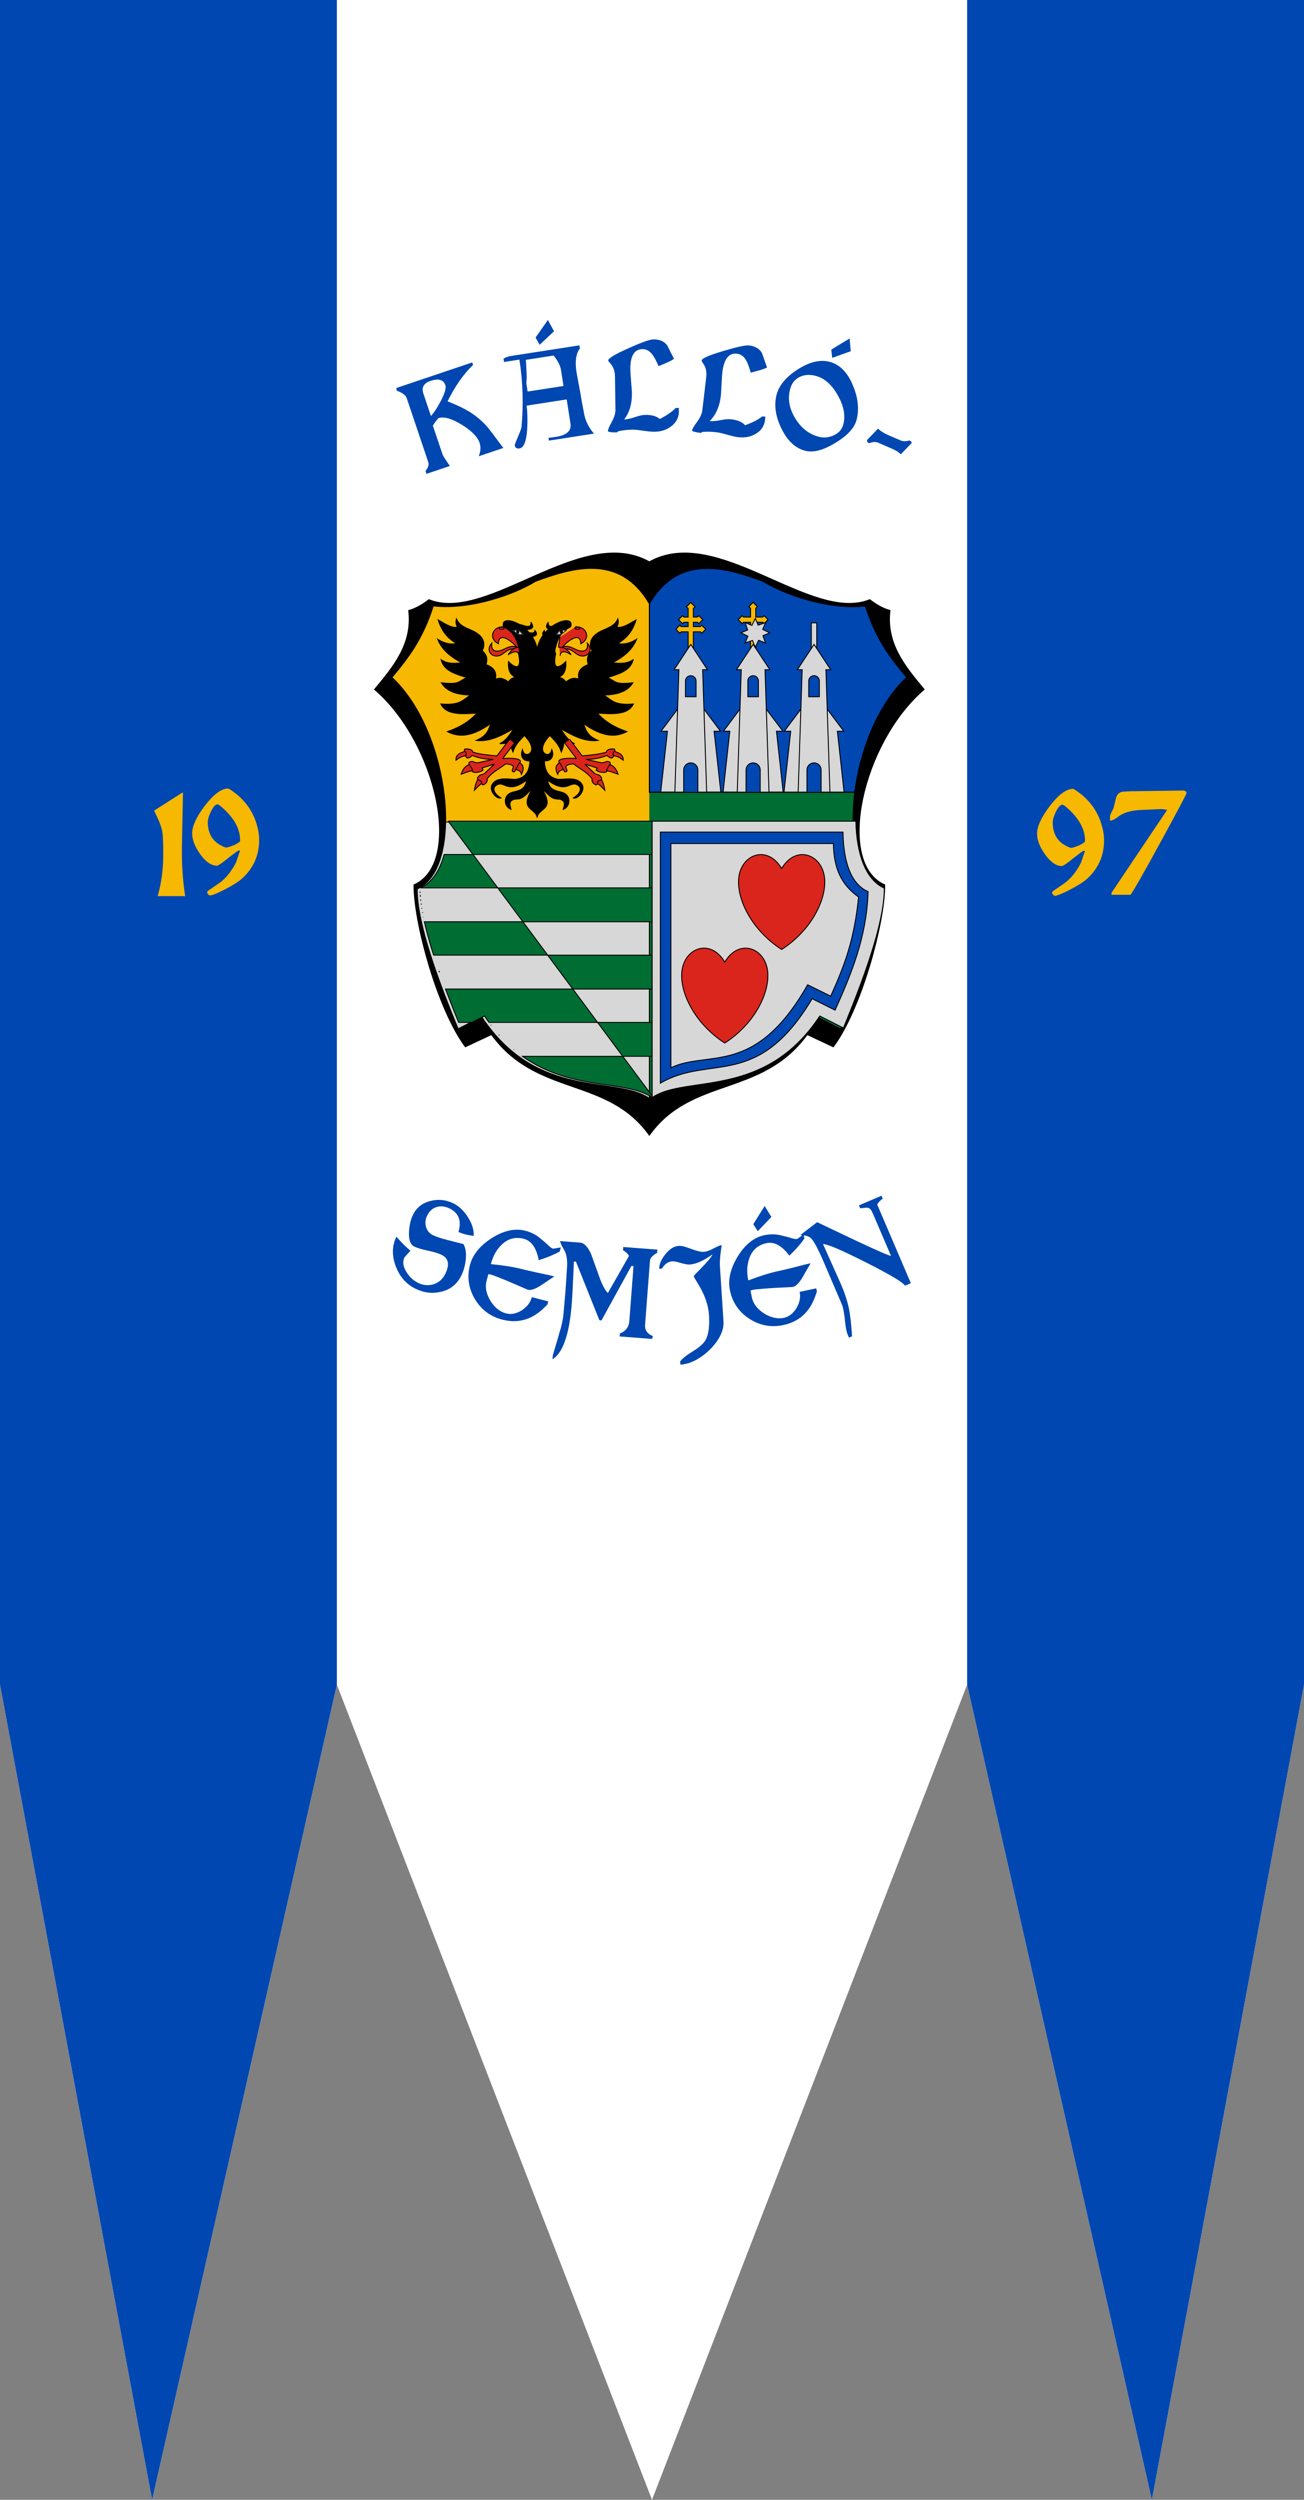 <svg width="600" height="1150" xmlns="http://www.w3.org/2000/svg"><rect width="100%" height="100%" fill="#808080" stroke="none"/><path d="M0-27.48v775l70 375 85-375 145 375 145-375 85 375 70-375v-775z" fill="#fff" style="paint-order:fill markers stroke" transform="translate(0 27.48)"/><path d="M600-27.48H445v775l85 375 70-375zM0-27.48h155v775l-85 375-70-375z" fill="#0047b1" style="paint-order:fill markers stroke" transform="translate(0 27.48)"/><g color="#000"><g stroke="#000"><g stroke-linecap="round"><path d="m-6325.485 2776.65-28.45 13.354c-30.408-40.801-56.284-135.374-56.03-176.509 53.603-23.613 24.926-154.737-42.967-213.088 20.719-24.957 41.592-49.846 37.213-86.017 8.344-2.234 16.58-7.488 22.028-11.817 64.323 26.153 165.99-82.84 240.36-41.224 74.37-41.615 176.037 67.377 240.36 41.224 5.447 4.329 13.684 9.583 22.028 11.817-4.379 36.171 16.494 61.06 37.213 86.017-67.893 58.35-96.57 189.475-42.966 213.088.253 41.135-25.623 135.708-56.03 176.51l-28.45-13.355c-49.588 68.22-126.233 45.435-172.155 109.737-45.922-64.302-122.567-41.517-172.154-109.737z" style="isolation:auto;mix-blend-mode:normal" transform="translate(2895.484 -695.82) scale(.422)"/><path d="M-6153.331 2306.938c32.019-54.557 83.073-39.608 124.261-24.311 22.598 14.071 70.843 31.342 111.287 26.768 11.805 37.036 28.046 57.477 45.134 77.92-64.49 60.294-78.834 208.037-27.594 230.609.242 39.321-24.732 104.132-44.56 152.47l-25.745-13.055c-60.465 91.63-146.433 63.753-182.783 88.932" fill="#006d33" style="isolation:auto;mix-blend-mode:normal" transform="translate(2895.484 -695.82) scale(.422)"/><path d="M-6153.331 2306.938c32.019-54.557 83.073-39.608 124.261-24.311 22.598 14.071 70.843 31.342 111.287 26.768 11.805 37.036 28.046 57.477 45.134 77.92-64.49 60.294-78.834 208.037-27.594 230.609.242 39.321-24.732 104.132-44.56 152.47l-25.745-13.055c-60.465 91.63-146.433 63.753-182.783 88.932" fill="#006d33" style="isolation:auto;mix-blend-mode:normal" transform="translate(2895.484 -695.82) scale(.422)"/><path d="M-6153.331 2306.938c-32.019-54.557-83.073-39.608-124.261-24.311-22.598 14.071-70.843 31.342-111.288 26.768-11.804 37.036-28.045 57.477-45.133 77.92 64.49 60.294 78.834 208.037 27.594 230.609-.242 39.321 24.732 104.132 44.56 152.47l25.745-13.055c60.465 91.63 146.433 63.753 182.783 88.932" fill="#f6b801" style="isolation:auto;mix-blend-mode:normal" transform="translate(2895.484 -695.82) scale(.422)"/></g><path d="M-6375.445 2544.981c-.605 35.192-10.599 63.968-30.974 72.944-.243 39.321 24.733 104.13 44.56 152.468l25.744-13.054c60.465 91.63 146.434 63.753 182.783 88.931v-301.289z" fill="#d7d7d7" style="isolation:auto;mix-blend-mode:normal" transform="translate(2895.484 -695.82) scale(.422)"/><path transform="translate(131.854 117.603) scale(.422)" d="M176.523 616.53a189.923 189.923 0 0 0-.01.36l26.676 35.93h195.448v-36.29zm-.193 5.718zm-.244 4.217zm-.473 5.34zm-.465 4.023zm-.724 4.85zm-.7 3.906zm-1.01 4.611zm57.485 40.008 27.432 36.951h141.006v-36.95zm-84.592 4.178c.015.438.045.89.065 1.334-.02-.443-.05-.897-.065-1.334zm.22 4.174c.029.423.069.858.103 1.285-.034-.427-.075-.862-.104-1.285zm.364 4.257c.046.449.1.905.15 1.358-.049-.452-.104-.91-.15-1.358zm.526 4.512c.05.386.105.777.158 1.166-.053-.389-.108-.78-.158-1.166zm.683 4.744c.042.266.086.534.13.801-.044-.267-.088-.535-.13-.8zm.807 4.78.135.736-.135-.736zm.98 5.095.067.332-.067-.332zm135.454 41.594 27.431 36.95h86.565v-36.95zm-118.485 17.18c.173.492.337.983.51 1.474-.173-.491-.338-.983-.51-1.474zm172.926 56.152 27.432 36.951h32.123v-36.95zm-116.37 2.744.38.502-.38-.502zm8.808 10.838c.173.197.347.392.521.588-.174-.196-.348-.39-.521-.588zm16.074 15.844c.098.084.196.169.295.252-.099-.083-.197-.168-.295-.252z" fill="#006d33" style="isolation:auto;mix-blend-mode:normal"/><path d="M-6090.517 2268.468c-23.421.12-45.805 9.487-62.815 38.47v205.53h224.004c5.93-46.119 25.408-95.916 56.678-125.153-17.088-20.442-33.328-40.884-45.133-77.92-40.444 4.575-88.69-12.698-111.287-26.77-19.307-7.17-40.781-14.263-61.447-14.157z" fill="#0047b1" style="isolation:auto;mix-blend-mode:normal" transform="translate(2895.484 -695.82) scale(.422)"/></g><g stroke="#000"><path fill="#d7d7d7" style="isolation:auto;mix-blend-mode:normal" d="M-5397.004 2327.83h5.952v32.66h-5.952z" transform="translate(2650.84 -695.82) scale(.422)"/><path d="m-5460.439 2305.522-4.668 4.666 1.836 1.836v9.506h-7.645l-1.488-1.488-4.32 4.32 4.32 4.32 1.49-1.49h7.643v32.861h5.662v-32.86h7.645l1.49 1.49 4.32-4.32-4.32-4.321-1.488 1.488h-7.647v-9.506l1.836-1.836zM-5528.439 2305.667l-4.666 4.666 1.836 1.836v9.362h-4.668l-1.49-1.49-4.32 4.32 4.32 4.32 1.488-1.488h4.67v4.773h-7.645l-1.49-1.49-4.32 4.32 4.32 4.32 1.488-1.488h7.647v22.57h5.66v-22.57h7.647l1.488 1.489 4.32-4.32-4.32-4.321-1.49 1.49h-7.645v-4.773h4.447l1.489 1.488 4.32-4.32-4.32-4.32-1.49 1.49h-4.446v-9.362l1.836-1.836z" fill="#f6b801" style="isolation:auto;mix-blend-mode:normal" transform="translate(2650.84 -695.82) scale(.422)"/><g stroke-linecap="round"><path d="m-5561.138 2511.88 7.258-65.894h-6.968l32.409-43.256 32.409 43.256h-6.968l7.258 65.895" fill="#d7d7d7" style="isolation:auto;mix-blend-mode:normal" transform="translate(2650.84 -695.82) scale(.422)"/><path d="m-5545.752 2511.916 4.355-132.992h-5.225l18.183-27.58 18.183 27.58h-5.225l4.354 132.992" fill="#d7d7d7" style="isolation:auto;mix-blend-mode:normal" transform="translate(2650.84 -695.82) scale(.422)"/><path d="M-5536.154 2511.974v-23.755a7.714 7.714 0 1 1 15.429 0v23.755M-5534.215 2408.385v-17.068c0-3.234 2.586-5.856 5.776-5.856s5.775 2.622 5.775 5.856v17.068z" fill="#0047b1" style="isolation:auto;mix-blend-mode:normal" transform="translate(2650.84 -695.82) scale(.422)"/><path d="m-5493.138 2511.88 7.258-65.894h-6.968l32.409-43.256 32.409 43.256h-6.968l7.258 65.895" fill="#d7d7d7" style="isolation:auto;mix-blend-mode:normal" transform="translate(2650.84 -695.82) scale(.422)"/><path d="m-5477.752 2512.015 4.355-133.09h-5.225l18.183-27.58 18.183 27.58h-5.225l4.354 133.09" fill="#d7d7d7" style="isolation:auto;mix-blend-mode:normal" transform="translate(2650.84 -695.82) scale(.422)"/><path d="M-5468.154 2511.974v-23.755a7.714 7.714 0 1 1 15.429 0v23.755M-5466.215 2408.385v-17.068c0-3.234 2.586-5.856 5.776-5.856s5.775 2.622 5.775 5.856v17.068z" fill="#0047b1" style="isolation:auto;mix-blend-mode:normal" transform="translate(2650.84 -695.82) scale(.422)"/><path d="m-5426.727 2511.98 7.257-65.994h-6.967l32.409-43.256 32.408 43.256h-6.967l7.258 65.994" fill="#d7d7d7" style="isolation:auto;mix-blend-mode:normal" transform="translate(2650.84 -695.82) scale(.422)"/><path d="m-5411.34 2511.81 4.354-132.886h-5.226l18.184-27.58 18.183 27.58h-5.226l4.355 132.886" fill="#d7d7d7" style="isolation:auto;mix-blend-mode:normal" transform="translate(2650.84 -695.82) scale(.422)"/><path d="M-5401.743 2511.974v-23.755a7.714 7.714 0 1 1 15.428 0v23.755M-5399.804 2408.385v-17.068c0-3.234 2.585-5.856 5.775-5.856s5.776 2.622 5.776 5.856v17.068z" fill="#0047b1" style="isolation:auto;mix-blend-mode:normal" transform="translate(2650.84 -695.82) scale(.422)"/></g><path transform="rotate(-1.043 -38807.087 -143486.49) scale(.422)" d="m-5382.742 2333.636-7.336-3.164-3.859 7.546-2.95-7.425-8.064 2.607 3.163-7.336-7.545-3.858 7.425-2.95-2.608-8.064 7.337 3.163 3.858-7.545 2.95 7.424 8.064-2.607-3.163 7.336 7.545 3.859-7.424 2.95z" fill="#d7d7d7" style="isolation:auto;mix-blend-mode:normal"/></g><g stroke="#000"><path transform="translate(131.854 117.603) scale(.422)" d="M398.637 616.53v301.288c36.35-25.178 122.318 2.7 182.783-88.931l25.746 13.054c19.828-48.338 44.8-113.147 44.559-152.468-20.376-8.976-30.37-37.752-30.975-72.944z" fill="#d7d7d7" style="isolation:auto;mix-blend-mode:normal"/><path transform="translate(131.854 117.603) scale(.422)" d="M171.797 652.82c-4.8 17.487-13.287 30.642-25.684 36.383h84.205l-27.002-36.383zm-21.5 73.334c2.58 11.55 6.058 23.843 10.076 36.383h124.371l-27.002-36.383zm23.04 73.332c4.73 12.582 9.607 24.866 14.296 36.383h14.451l13.77-6.982a199.144 199.144 0 0 0 4.835 6.982h118.48l-27.001-36.383zm83.892 73.334c53.456 38.216 112.8 25.182 141.408 44.998v-1.824l-32.043-43.174z" fill="#006d33" style="isolation:auto;mix-blend-mode:normal"/><path d="M-6141.33 2555.942v273.727c54.508-31.874 105.572 8.146 165.518-92.076l25.008 12.466c16.849-37.665 34.56-78.995 35.973-129.216-18.817-8.29-26.816-32.401-27.375-64.9zm11.524 12.475h177.121c.502 27.16 8.556 44.753 27.49 58.295-4.752 47.143-15.258 74.27-30.392 108.103l-25.133-12.43c-57.62 101.057-107.963 70.822-149.086 90.454z" fill="#0047b1" style="isolation:auto;mix-blend-mode:normal" transform="translate(2895.484 -695.82) scale(.422)"/><path d="M-5962.173 2607.13c-2-26.817-31.104-38.104-46.91-11.488-15.807-26.616-44.91-15.329-46.91 11.488-1.723 23.092 14.888 56.192 46.91 76.783 32.022-20.59 48.633-53.69 46.91-76.783zM-6024.173 2709.13c-2-26.817-31.104-38.104-46.91-11.488-15.807-26.616-44.91-15.329-46.91 11.488-1.723 23.092 14.888 56.192 46.91 76.783 32.022-20.59 48.633-53.69 46.91-76.783z" fill="#da251c" stroke-linecap="round" style="isolation:auto;mix-blend-mode:normal" transform="translate(2895.484 -695.82) scale(.422)"/></g><g transform="translate(2650.84 -594.588) scale(.422)"><g fill="#da251c" stroke="#000" stroke-linecap="round"><path d="M-5720.582 2247.767c3.525.489 6.767 1.344 7.596 5.337 3.615-7.56 1.485-11.098-3.08-12.932M-5759.277 2257.415c-3.121 2.582-4.153 7.776-5.132 13.036 3.459-3.531 6.964-7.618 10.161-8.006M-5768.412 2242.02c-4.497.89-8.16 4.077-10.47 10.982 4.654-1.64 9.307-3.653 13.96-4.003M-5774.057 2227.444c-3.587 2.166-10.912 2.835-10.367 10.264 3.483-2.649 7.021-5.186 12.112-4.618M-5732.566 2092.184c-12.673-.13-16.556 13.049-5.661 18.58.38-16.115 19.508 1.23 21.12 5.661l3.266-2.322-1.597-10.451" style="isolation:auto;mix-blend-mode:normal"/><path d="M-5716.817 2115.046c-8.115-4.448-13.96 2.29-20.57 3.5-5.627 1.032-9.101-1.708-7.953-8.508-6.806 7.63-1 14.932 6.223 14.079 7.336-.867 9.548-9.418 21.066-7.62" style="isolation:auto;mix-blend-mode:normal"/><path d="M-5714.818 2114.798c-7.005-.973-11.213 5.513-12.813 8.014 5.315-3.719 11.078-5.26 12.023.686" style="isolation:auto;mix-blend-mode:normal"/></g><g stroke-linecap="round"><path d="M-5706.67 2285.499c-1.27-6.189 3.239-11.171 4.586-16.806-13.563 17.261-15.846 7.965-22.141 13.421-2.87 2.488-.503 7.102-.14 9.224-7.642-3.02-7.956-12.649-2.847-16.57 6.412-4.921 17.356-.874 19.903-15.365-22.678 16.857-24.688-2.13-34.44 6.682-2.02 1.825-2.59 7.379 6.352 12.77-4.362 1.934-13.6-7.945-9.58-14.734 5.352-9.043 19.419-5.144 26.055-5.589 10.623-1.838 14.84-9.252 15.024-20.176-6.423.711-11.315-4.094-8.056-12.193 1.17 5.482 4.9 6.138 7.536 4.374 3.467-2.32 4.88-9.304-5.504-19.76-4.502 5.139-9.541 9.086-12.41 17.853-1.143-3.018-2.673-5.43-2.541-10.45-3.583 1.06-7.546 1.55-11.903 1.45 6.274-2.721 10.877-9.289 15.241-16.402-13.064 7.564-26.205 14.655-40.788 12.919 13.333-5.845 13.106-12.714 16.185-18.652-22.282 15.911-36.16 14.866-47.684 9.072 12.374-4.259 23.519-10.392 32.225-20.25-16.302 1.054-33.404 2.389-39.337-9.942 22.2 2.015 24.151-5.256 32.66-9.726-14.07-.252-25.91-3.275-32.08-13.354 21.711 2.502 18.44-2.429 28.015-5.516-11.848-4.067-25.001-6.8-28.305-19.596 7.676 4.967 15.155 4.01 22.644 3.339-11.39-5.98-21.368-13.373-26.418-25.693 6.916 4.368 13.744 6.082 20.467 4.645-7.952-4.963-15.379-11.355-19.887-25.693 7.016 3.718 14.032 9.148 21.048 7.984-1.026-2.303-2.367-4.238-1.161-9.145 4.033 9.432 14.055 10.276 21.667 15.18 6.643 4.28 10.828 10.639 6.493 19.658 4.838 4.016 6.193 9 4.064 14.95 8.97 3.178 12.028 8.678 10.161 16.113 6.046-2.589 10.282-.243 14.225 2.903 1.683-2.402 3.768-4.546 8.129-5.226-5.313-1.897-8.654-6.593-7.984-16.983 8.132 8.107 14.667 8.81 11.035-8.571.496-1.725 1.565-3.262.033-7.199-2.127-8.328-5.164-16.41-16.438-22.26-4.899-15.068 31.887-3.255 36.618 24.386 4.731-27.641 41.517-39.454 36.618-24.387-11.274 5.851-14.311 13.933-16.438 22.261-1.532 3.937-.463 5.474.033 7.199-3.632 17.382 2.903 16.678 11.035 8.571.67 10.39-2.671 15.086-7.984 16.983 4.361.68 6.446 2.824 8.129 5.226 3.943-3.146 8.18-5.492 14.225-2.903-1.866-7.435 1.191-12.935 10.16-16.112-2.128-5.952-.773-10.935 4.065-14.951-4.335-9.02-.15-15.377 6.493-19.657 7.612-4.905 17.634-5.75 21.667-15.18 1.206 4.906-.135 6.84-1.16 9.144 7.015 1.164 14.03-4.266 21.047-7.984-4.508 14.338-11.935 20.73-19.887 25.693 6.723 1.437 13.551-.277 20.467-4.645-5.05 12.32-15.027 19.713-26.418 25.693 7.489.67 14.968 1.628 22.644-3.34-3.304 12.797-16.457 15.53-28.305 19.597 9.576 3.087 6.304 8.018 28.015 5.516-6.17 10.079-18.01 13.102-32.08 13.354 8.509 4.47 10.46 11.741 32.66 9.726-5.933 12.33-23.034 10.996-39.336 9.943 8.705 9.857 19.85 15.99 32.224 20.249-11.524 5.794-25.402 6.84-47.684-9.072 3.08 5.938 2.852 12.807 16.185 18.652-14.582 1.736-27.724-5.355-40.788-12.919 4.365 7.113 8.967 13.68 15.24 16.403-4.356.1-8.32-.39-11.902-1.452.132 5.022-1.397 7.433-2.54 10.451-2.87-8.767-7.909-12.714-12.41-17.854-10.384 10.457-8.972 17.44-5.505 19.761 2.635 1.764 6.366 1.108 7.536-4.374 3.26 8.099-1.633 12.904-8.056 12.193.185 10.924 4.4 18.338 15.024 20.176 6.636.445 20.703-3.454 26.055 5.589 4.02 6.79-5.218 16.668-9.58 14.733 8.942-5.39 8.373-10.944 6.353-12.77-9.753-8.812-11.763 10.176-34.44-6.68 2.547 14.49 13.49 10.443 19.902 15.364 5.11 3.921 4.795 13.55-2.847 16.57.363-2.122 2.73-6.736-.14-9.224-6.295-5.456-8.578 3.84-22.141-13.42 1.347 5.634 5.857 10.616 4.586 16.805-1.277 6.22-10.154 8.063-10.722 14.838-.568-6.775-9.445-8.619-10.722-14.838z" stroke="#000" style="isolation:auto;mix-blend-mode:normal"/><path d="M-5717.47 2089.064c6.105.983 15.71 6.691 14.733-1.887 5.088 7.504-.5 7.95-6.604 8.056l3.773 3.483c2.833-.12 6.942 1.63 7.113-2.395 4.47 4.987.07 6.031-3.92 7.258" stroke="#000" style="isolation:auto;mix-blend-mode:normal"/><path d="M-5722.55 2096.249c3.965.785 4.891-3.855 10.813 4.354-6.653.9-7.71-3.09-10.814-4.354z" fill="#d7d7d7" stroke="#333" style="isolation:auto;mix-blend-mode:normal"/></g><ellipse cx="-5717.071" cy="2097.664" rx="1.125" ry="1.851" stroke="#000" style="isolation:auto;mix-blend-mode:normal"/><ellipse transform="rotate(-90)" cx="-2093.737" cy="-5734.563" rx="1.252" ry="2.776" fill="none" stroke="#000" style="isolation:auto;mix-blend-mode:normal"/><path d="m-5726.227 2215.127-13.548 17.86c-9.039-.79-18.127-1.674-26.071-4.003-1.138-3.814-5.91-3.738-9.032-3.49-1.621 3.143 1.186 2.517 1.497 4.507.245 1.564-.577 2.5-.304 3.52.562 2.097 2.72 2.957 7.018-.945 6.937 2.719 14.48 4.226 22.786 4.208l-15.807 3.542c-4.942 1.107-6.137-3.086-10.316-.278-1.8 1.21 3.213 6.009 3.44 8.232.078.77-.234 1.653.311 2.038 2.527 1.79 10.237.066 11.39-2.038l-1.232-2.053 13.651-4.31-10.983 10.264c-1.438 1.343-4.294.726-6.055 2.77-1.694 1.967-2.417 3.55-.41 4.312 1.047.398 2.56 1.007 3.1 1.781 1.14 1.641-.413 3.714 2.442 3.453 3.48-1.826 4.418-3.99 3.797-6.363 6.706-8.657 13.412-10.749 20.118-16.32 3.424-.176 9.594 1.244 8.314 4.054-1.513 3.32-1.56 4.625 1.488 4.516l4.773-8.98c2.83-1.944 1.89-3.738-.668-4.657-3.95-1.42-11.9-1.322-16.884-.886l12.728-16.833" fill="#da251c" stroke="#000" stroke-linecap="round" style="isolation:auto;mix-blend-mode:normal"/></g><g transform="matrix(-.422 0 0 .422 -2154.28 -594.588)"><g fill="#da251c" stroke="#000" stroke-linecap="round"><path d="M-5720.582 2247.767c3.525.489 6.767 1.344 7.596 5.337 3.615-7.56 1.485-11.098-3.08-12.932M-5759.277 2257.415c-3.121 2.582-4.153 7.776-5.132 13.036 3.459-3.531 6.964-7.618 10.161-8.006M-5768.412 2242.02c-4.497.89-8.16 4.077-10.47 10.982 4.654-1.64 9.307-3.653 13.96-4.003M-5774.057 2227.444c-3.587 2.166-10.912 2.835-10.367 10.264 3.483-2.649 7.021-5.186 12.112-4.618M-5732.566 2092.184c-12.673-.13-16.556 13.049-5.661 18.58.38-16.115 19.508 1.23 21.12 5.661l3.266-2.322-1.597-10.451" style="isolation:auto;mix-blend-mode:normal"/><path d="M-5716.817 2115.046c-8.115-4.448-13.96 2.29-20.57 3.5-5.627 1.032-9.101-1.708-7.953-8.508-6.806 7.63-1 14.932 6.223 14.079 7.336-.867 9.548-9.418 21.066-7.62" style="isolation:auto;mix-blend-mode:normal"/><path d="M-5714.818 2114.798c-7.005-.973-11.213 5.513-12.813 8.014 5.315-3.719 11.078-5.26 12.023.686" style="isolation:auto;mix-blend-mode:normal"/></g><path d="M-5717.47 2089.064c6.105.983 15.71 6.691 14.733-1.887 5.088 7.504-.5 7.95-6.604 8.056l3.773 3.483c2.833-.12 6.942 1.63 7.113-2.395 4.47 4.987.07 6.031-3.92 7.258" stroke="#000" stroke-linecap="round" style="isolation:auto;mix-blend-mode:normal"/><path d="M-5722.55 2096.249c3.965.785 4.891-3.855 10.813 4.354-6.653.9-7.71-3.09-10.814-4.354z" fill="#d7d7d7" stroke="#333" stroke-linecap="round" style="isolation:auto;mix-blend-mode:normal"/><ellipse cx="-5717.071" cy="2097.664" rx="1.125" ry="1.851" stroke="#000" style="isolation:auto;mix-blend-mode:normal"/><ellipse transform="rotate(-90)" cx="-2093.737" cy="-5734.563" rx="1.252" ry="2.776" fill="none" stroke="#000" style="isolation:auto;mix-blend-mode:normal"/><path d="m-5726.227 2215.127-13.548 17.86c-9.039-.79-18.127-1.674-26.071-4.003-1.138-3.814-5.91-3.738-9.032-3.49-1.621 3.143 1.186 2.517 1.497 4.507.245 1.564-.577 2.5-.304 3.52.562 2.097 2.72 2.957 7.018-.945 6.937 2.719 14.48 4.226 22.786 4.208l-15.807 3.542c-4.942 1.107-6.137-3.086-10.316-.278-1.8 1.21 3.213 6.009 3.44 8.232.078.77-.234 1.653.311 2.038 2.527 1.79 10.237.066 11.39-2.038l-1.232-2.053 13.651-4.31-10.983 10.264c-1.438 1.343-4.294.726-6.055 2.77-1.694 1.967-2.417 3.55-.41 4.312 1.047.398 2.56 1.007 3.1 1.781 1.14 1.641-.413 3.714 2.442 3.453 3.48-1.826 4.418-3.99 3.797-6.363 6.706-8.657 13.412-10.749 20.118-16.32 3.424-.176 9.594 1.244 8.314 4.054-1.513 3.32-1.56 4.625 1.488 4.516l4.773-8.98c2.83-1.944 1.89-3.738-.668-4.657-3.95-1.42-11.9-1.322-16.884-.886l12.728-16.833" fill="#da251c" stroke="#000" stroke-linecap="round" style="isolation:auto;mix-blend-mode:normal"/></g><path d="M-6090.517 2268.468c-23.421.12-45.805 9.487-62.815 38.47v205.53h224.004c5.93-46.119 25.408-95.916 56.678-125.153-17.088-20.442-33.328-40.884-45.133-77.92-40.444 4.575-88.69-12.698-111.287-26.77-19.307-7.17-40.781-14.263-61.447-14.157z" fill="none" stroke="#000" style="isolation:auto;mix-blend-mode:normal" transform="translate(2895.484 -695.82) scale(.422)"/></g><g fill="#0047b1" aria-label="SEMJÉN"><path d="M212.303 586.723q1.562-3.226 1.998-7.21.486-4.53-1.066-7.2l-7.15-1.827q-4.681-1.2-6.87-2.259-2.42-1.171-3.198-3.823-.72-2.624.507-5.159 1.506-3.11 4.329-3.948 2.85-.895 5.961.61 6.394 3.096 4.146 10.825 2.65 1.282 7.008 1.828.205-4.096-2.658-8.61-2.863-4.515-6.78-6.412-5.012-2.426-10.433-1.068-5.65 1.389-8.076 6.4-1.59 3.284-1.819 7.723-.33 5.529 2.435 6.867 2.074 1.004 6.207 1.868 4.19.89 6.264 1.895 4.896 2.37 1.829 8.706-.893 1.844-2.28 3.092-1.358 1.191-3.04 1.728-1.624.565-3.486.445-1.862-.119-3.648-.983-3.341-1.618-5.416-4.969-2.425-3.805-.947-6.858l2.738-3.012q-1.562-1.325-3.214-2.907-1.566-1.611-3.252-3.565-3.04 6.28-.313 13.572 2.727 7.293 9.121 10.388 6.049 2.929 12.096 1.306 6.163-1.568 9.007-7.443zM251.889 600.109l.366-1.426-7.563-1.941q-.939 3.657-4.586 6.024-3.71 2.352-7.243 1.445-4.277-1.098-7.228-5.82-2.856-4.83-1.79-8.984l.827-3.223q.528.002 1.024.13 1.178.303 3.33 1.186 2.168.82 5.388 2.176l8.267 3.576q2.044.789 6.33-2.01l6.064-4.059q-1.24-.318-3.053-.718t-4.264-.896q-4.82-1.04-7.238-1.66-6.137-1.575-14.654-2.374 1.48-5.765 5.274-9.219 4.231-3.869 9.872-2.42 5.27 1.352 6.861 9.822 5.521-1.688 9.68-3.99l.478-1.86-3.652.582q-.294-.141-.974-.58-.664-.501-1.559-1.392-1.389-1.281-2.485-2.157-1.035-.86-1.637-1.346-2.674-1.941-6.02-2.8-7.13-1.831-15.405 3.379-8.23 5.288-10.06 12.416-2.116 8.245 2.26 15.646 4.394 7.339 12.7 9.471 10.229 2.626 18.316-4.68 1.998-1.866 2.374-2.298z"/><path d="M300.403 614.625q-3.87-1.45-3.583-5.215l2.24-29.42q.14-1.85 3.295-3.664l.112-1.467-15.699-1.195-.111 1.467q.86.515 1.581 1.148.722.632 1.17 1.5l-9.706 17.041q-1.98-1.82-4.144-7.953-1.53-4.353-2.435-6.797-.9-2.507-1.166-3.233-2.316-4.99-4.996-5.195l-9.317-.709q.369 1.055.806 2.051.502 1.001 1.13 2.012 1.584 2.816 1.352 7.548l-.742 11.433-.978 11.158q-.068.893-.366 2.283-.23 1.33-.685 3.093-.274 1.07-.69 2.322-.357 1.32-.798 2.892-2.315 7.654-2.345 8.037l-.116 1.531q7.933-4.723 9.17-30.239l.449-9.272.221-5.44.957.073 10.786 26.945.957.073 13.783-25.075.958.073-1.939 25.463q-.3 3.956-4.34 5.574l-.101 1.34 14.932 1.137zM332.08 572.769q-1.269.214-3.87 1.607-2.536 1.39-4.388 1.514-1.851.124-5.799-1.343-3.887-1.534-5.675-1.414-3.257.219-6.099 3.745-2.906 3.53-2.942 6.805l1.277-.086q1.842-3.139 4.715-3.332 1.405-.094 3.964.76 2.746.778 4.151.683 4.342-.291 10.462-4.68-.608 1.452-3.42 4.464-1.077 1.163-2.158 2.262t-2.161 2.197q-.362.345-.596.682l-.357.409q.026.383 1.751 3.153 4.815 7.695 5.274 14.528.536 7.982-1.527 11.648-1.314 2.398-5.314 4.911-2.34 1.44-3.928 2.638-1.583 1.26-2.472 2.347l.103 1.532q4.533-.304 9.202-3.376 4.358-2.923 7.412-7.105 3.518-4.92 3.214-9.453l-1.64-25.355q-.129-1.916.185-4.887.275-2.585.636-4.854zM375.87 594.124l-.304-1.44-7.639 1.619q.783 3.694-1.434 7.434-2.28 3.754-5.848 4.51-4.32.916-9.06-2.005-4.705-3.06-5.594-7.255l-.69-3.255q.475-.232.976-.338 1.19-.252 3.51-.416 2.307-.227 5.794-.443l8.994-.466q2.182-.2 4.78-4.611l3.631-6.33q-1.252.265-3.054.713-1.803.447-4.218 1.09-4.781 1.209-7.223 1.726-6.198 1.313-14.184 4.379-1.234-5.823.632-10.601 2.073-5.346 7.77-6.553 5.323-1.128 10.51 5.755 4.197-3.964 6.902-7.874l-.398-1.878-3.013 2.143q-.327.003-1.131-.088-.818-.153-2.015-.554-1.813-.532-3.185-.83-1.309-.311-2.064-.478-3.257-.553-6.638.163-7.2 1.525-12.302 9.868-5.026 8.392-3.5 15.592 1.764 8.327 8.972 13.015 7.195 4.625 15.584 2.848 10.331-2.189 14.333-12.326.962-2.56 1.107-3.113zm-24.032-39.328-5.227 8.369 2.057 3.227 6.265-6.56z"/><path d="m406.156 551.426-.579-1.353-10.356 4.431.58 1.353 2.798-.292q1.269-.125 2.226 1.136.235.386.512 1.034.31.563.663 1.387l7.955 18.593q-.899.176-16.24-7.043l-17.734-8.423-7.66 5.853q.588.235 2.303.337 1.529.32 2.293.968 2.05 1.699 6.153 11.29l8.359 19.535q.805 1.883 1.423 7.883.393 4.009 1.198 5.892l.58 1.353 1.412-.604q-.516-8.69-1.58-13.455-.612-2.732-1.569-5.455-.922-2.807-2.19-5.607l-8.023-17.938q1.606.01 6.554 2.139t13.3 6.352q16.7 8.448 17.859 10.667l2.706-1.158-15.482-36.187q.866-1.554 2.54-2.688z"/></g><g fill="#0047b1" aria-label="KÁLLÓ-"><path d="M231.598 206.08q-6.422-8.642-7.275-9.57-3.555-4.138-8.421-7.159-1.865-1.128-4.358-2.314-2.493-1.187-5.614-2.432 5.19-10.459 11.728-16.712l-.388-1.153-34.876 11.744.145 1.234q3.931 1.445 4.605 3.447l9.926 29.478q.572 1.698-1.283 4.01l.45 1.335 10.735-3.615-1.769-2.646q-1.341-1.979-1.627-2.828l-4.412-13.101 1.209-1.826 1.008-1.217q.303-.304.343-.386 3.76-1.266 10.817 3.044 6.772 4.27 8.1 8.212 1.021 3.033-.386 6.275zm-26.662-28.839q.654 1.941-2.184 7.354-2.434 4.601-4.472 6.773l-3.472-10.311q-1.43-4.246 3.301-5.839 5.52-1.858 6.827 2.023zM273.3 199.478q-3.47-3.995-4.479-8.825-.657-3.396-1.103-5.852-.456-2.52-.702-4.101l-1.608-8.688q-1.471-7.803 1.413-11.748l-.216-1.392-31.051 4.823q-2.846.442-3.867 1.378l.226 1.455 7.083-1.1q2.368 15.24.974 30.872-.096 1.051-1.672 4.664-1.503 3.666-1.483 3.792.285 1.834 2.245 1.53 2.91-.452 3.505-8.705.195-3.334.099-6.039-.033-2.715-.377-4.929l18.466-2.868 1.74 11.194q.785 5.06-7.34 6.127l-2.792.369.197 1.265zm-14.025-21.915-16.506 2.564-.58-3.732.171-3.07q-.253-6.632-.43-7.77l12.775-1.985q2.94 3.495 3.45 6.783zm-7.177-30.362-5.677 8.07 1.879 3.336 6.613-6.209zM312.369 189.12l-.019-1.471-1.472.018q-2.144 2.398-7.292 5.091-2.202-1.954-6.746-1.893-1.792.024-4.85 1.09-3.186 1.003-4.786 1.025 3.648-4.786 3.55-12.017l-.01-.832q-.006-.448-.078-.96l-.311-4.091q-.156-2.047-.236-3.262-.082-1.279-.087-1.727-.128-9.407 5.568-9.484 2.752-.037 4.709 2.689 1.239 1.711 2.694 5.148l3.627-1.521q1.082-.463 1.972-.923t1.524-.916l-3.157-6.23q-2.085-2.788-6.373-2.73-2.368.031-11.53 4.124-9.224 4.157-9.205 5.564.005.32.914 1.332 2.143 2.275 2.194 6.051l.207 15.295q.033 2.495-1.716 5.655-1.75 3.16-1.737 4.12.011.704 4.17.648l.568-.52q3-.68 6.583-.729 1.664-.021 5.064.508 1.667.234 2.884.345 1.282.11 2.178.099 4.48-.06 7.647-2.472 3.612-2.737 3.554-7.024zM352.017 193.168l.173-1.462-1.462-.172q-2.439 2.096-7.895 4.094-1.928-2.225-6.44-2.758-1.78-.21-4.951.447-3.29.578-4.88.39 4.242-4.268 5.09-11.45l.097-.826q.053-.445.05-.961l.225-4.098q.113-2.049.192-3.264.087-1.278.14-1.723 1.102-9.343 6.759-8.676 2.733.323 4.317 3.281 1.005 1.859 1.998 5.456l3.796-1.034q1.133-.317 2.075-.657.942-.34 1.63-.71l-2.315-6.589q-1.704-3.037-5.962-3.54-2.352-.277-11.97 2.583-9.688 2.916-9.853 4.315-.038.317.732 1.44 1.827 2.535 1.385 6.285l-1.794 15.19q-.292 2.48-2.44 5.384t-2.26 3.857q-.082.7 4.05 1.187l.631-.44q3.062-.284 6.622.137 1.652.195 4.953 1.164 1.623.45 2.815.72 1.257.277 2.146.382 4.45.525 7.905-1.452 3.938-2.241 4.44-6.5zM394.121 193.16q1.905-7.307-1.642-15.772-3.712-9.102-10.772-10.943-6.503-1.695-14.596 3.47-8.092 5.166-9.787 11.669-1.857 7.122 2.143 15.374 4.104 8.61 11.04 10.418 5.512 1.437 13.837-3.602 8.324-5.04 9.777-10.613zm-6.09 2.05q-.904 3.469-4.35 5.018-3.462 1.61-6.869.722-6.812-1.776-10.89-8.46-4.123-6.763-2.395-13.39 1.065-4.087 4.466-5.714 3.182-1.551 7.331-.47 6.007 1.566 10.171 8.935 4.118 7.29 2.536 13.36zm2.896-39.523-8.419 5.147.397 3.807 8.537-3.066zM403.985 197.207q1.96 1.754 4.486 2.847l5.874 2.541q1.586.686 3.705.139.278-.159.63-.006.412.178.663.566.31.412.005.63l-4.824 5.026-1.467-1.123q-.78-.616-2.953-1.556l-5.991-2.592q-1.762-.763-4.06.196l-.176-.076q-.084.033-.201-.019-.353-.152-.637-.624-.2-.505.01-.832z"/></g><g fill="#f6b801" aria-label="19"><path d="M85.21 412.257q-1.721-10.716-1.487-23.701l.47-23.858H83.8l-12.906 8.214q3.129 6.18 3.754 9.543.47 2.503.47 10.403 0 10.638-2.582 19.4zM119.236 386.444q0-3.129-.86-6.258-.783-3.129-2.269-5.945-1.408-2.816-3.52-5.24-2.112-2.504-4.693-4.381-2.503-1.877-2.894-1.877-4.694 0-10.795 7.978-5.789 7.666-5.789 12.594 0 4.38 3.52 9.387 3.912 5.554 7.9 5.554.94-.079 5.164-3.52 4.38-3.442 4.771-3.442h.704l-1.877 5.475q-.548 1.095-1.252 2.269-.704 1.095-1.642 2.425-2.269 2.972-4.694 4.693l-5.24 3.598q-.157.078-.47.548.078 1.095 1.173 1.642 1.721 0 7.666-3.128 4.928-2.582 7.275-4.694 7.822-7.118 7.822-17.678zm-8.76.313q0 .704-2.66 1.955-2.738 1.174-3.755 1.174-.548 0-2.034-.782-6.414-3.13-6.414-10.952 0-1.799 1.408-4.771 1.643-3.364 3.129-3.364.626.157 2.034 1.408 8.448 7.431 8.291 15.332z"/></g><g fill="#f6b801" aria-label="97"><path d="M508 386.6q0-3.128-.86-6.257-.783-3.13-2.27-5.945-1.407-2.816-3.519-5.241-2.112-2.503-4.693-4.38-2.503-1.878-2.895-1.878-4.693 0-10.794 7.979-5.789 7.666-5.789 12.594 0 4.38 3.52 9.386 3.911 5.554 7.9 5.554.94-.078 5.163-3.52 4.38-3.442 4.772-3.442h.704l-1.877 5.476q-.548 1.095-1.252 2.268-.704 1.095-1.643 2.425-2.268 2.973-4.693 4.693l-5.24 3.599q-.157.078-.47.547.078 1.095 1.173 1.643 1.721 0 7.666-3.13 4.928-2.58 7.275-4.692Q508 397.16 508 386.6zm-8.761.313q0 .704-2.66 1.956-2.737 1.173-3.754 1.173-.548 0-2.034-.782-6.414-3.129-6.414-10.951 0-1.8 1.408-4.772 1.642-3.363 3.129-3.363.625.156 2.033 1.408 8.448 7.43 8.292 15.331zM545.937 364.855q0-1.174-1.72-1.174l-24.015.313q-3.598.157-4.145.313-2.034.626-2.582 2.894l-1.095 4.537-.939 1.878q-.704 1.408-.704 1.877v2.034q1.252 0 2.973-1.252.86-.626 1.408-1.017.626-.39.939-.547 3.363-1.878 9.073-2.112l8.761-.391q1.174-.079 3.13.39l-25.58 38.095v.938h8.683q1.095-.86 13.454-23.466 12.36-22.606 12.36-23.31z"/></g></svg>